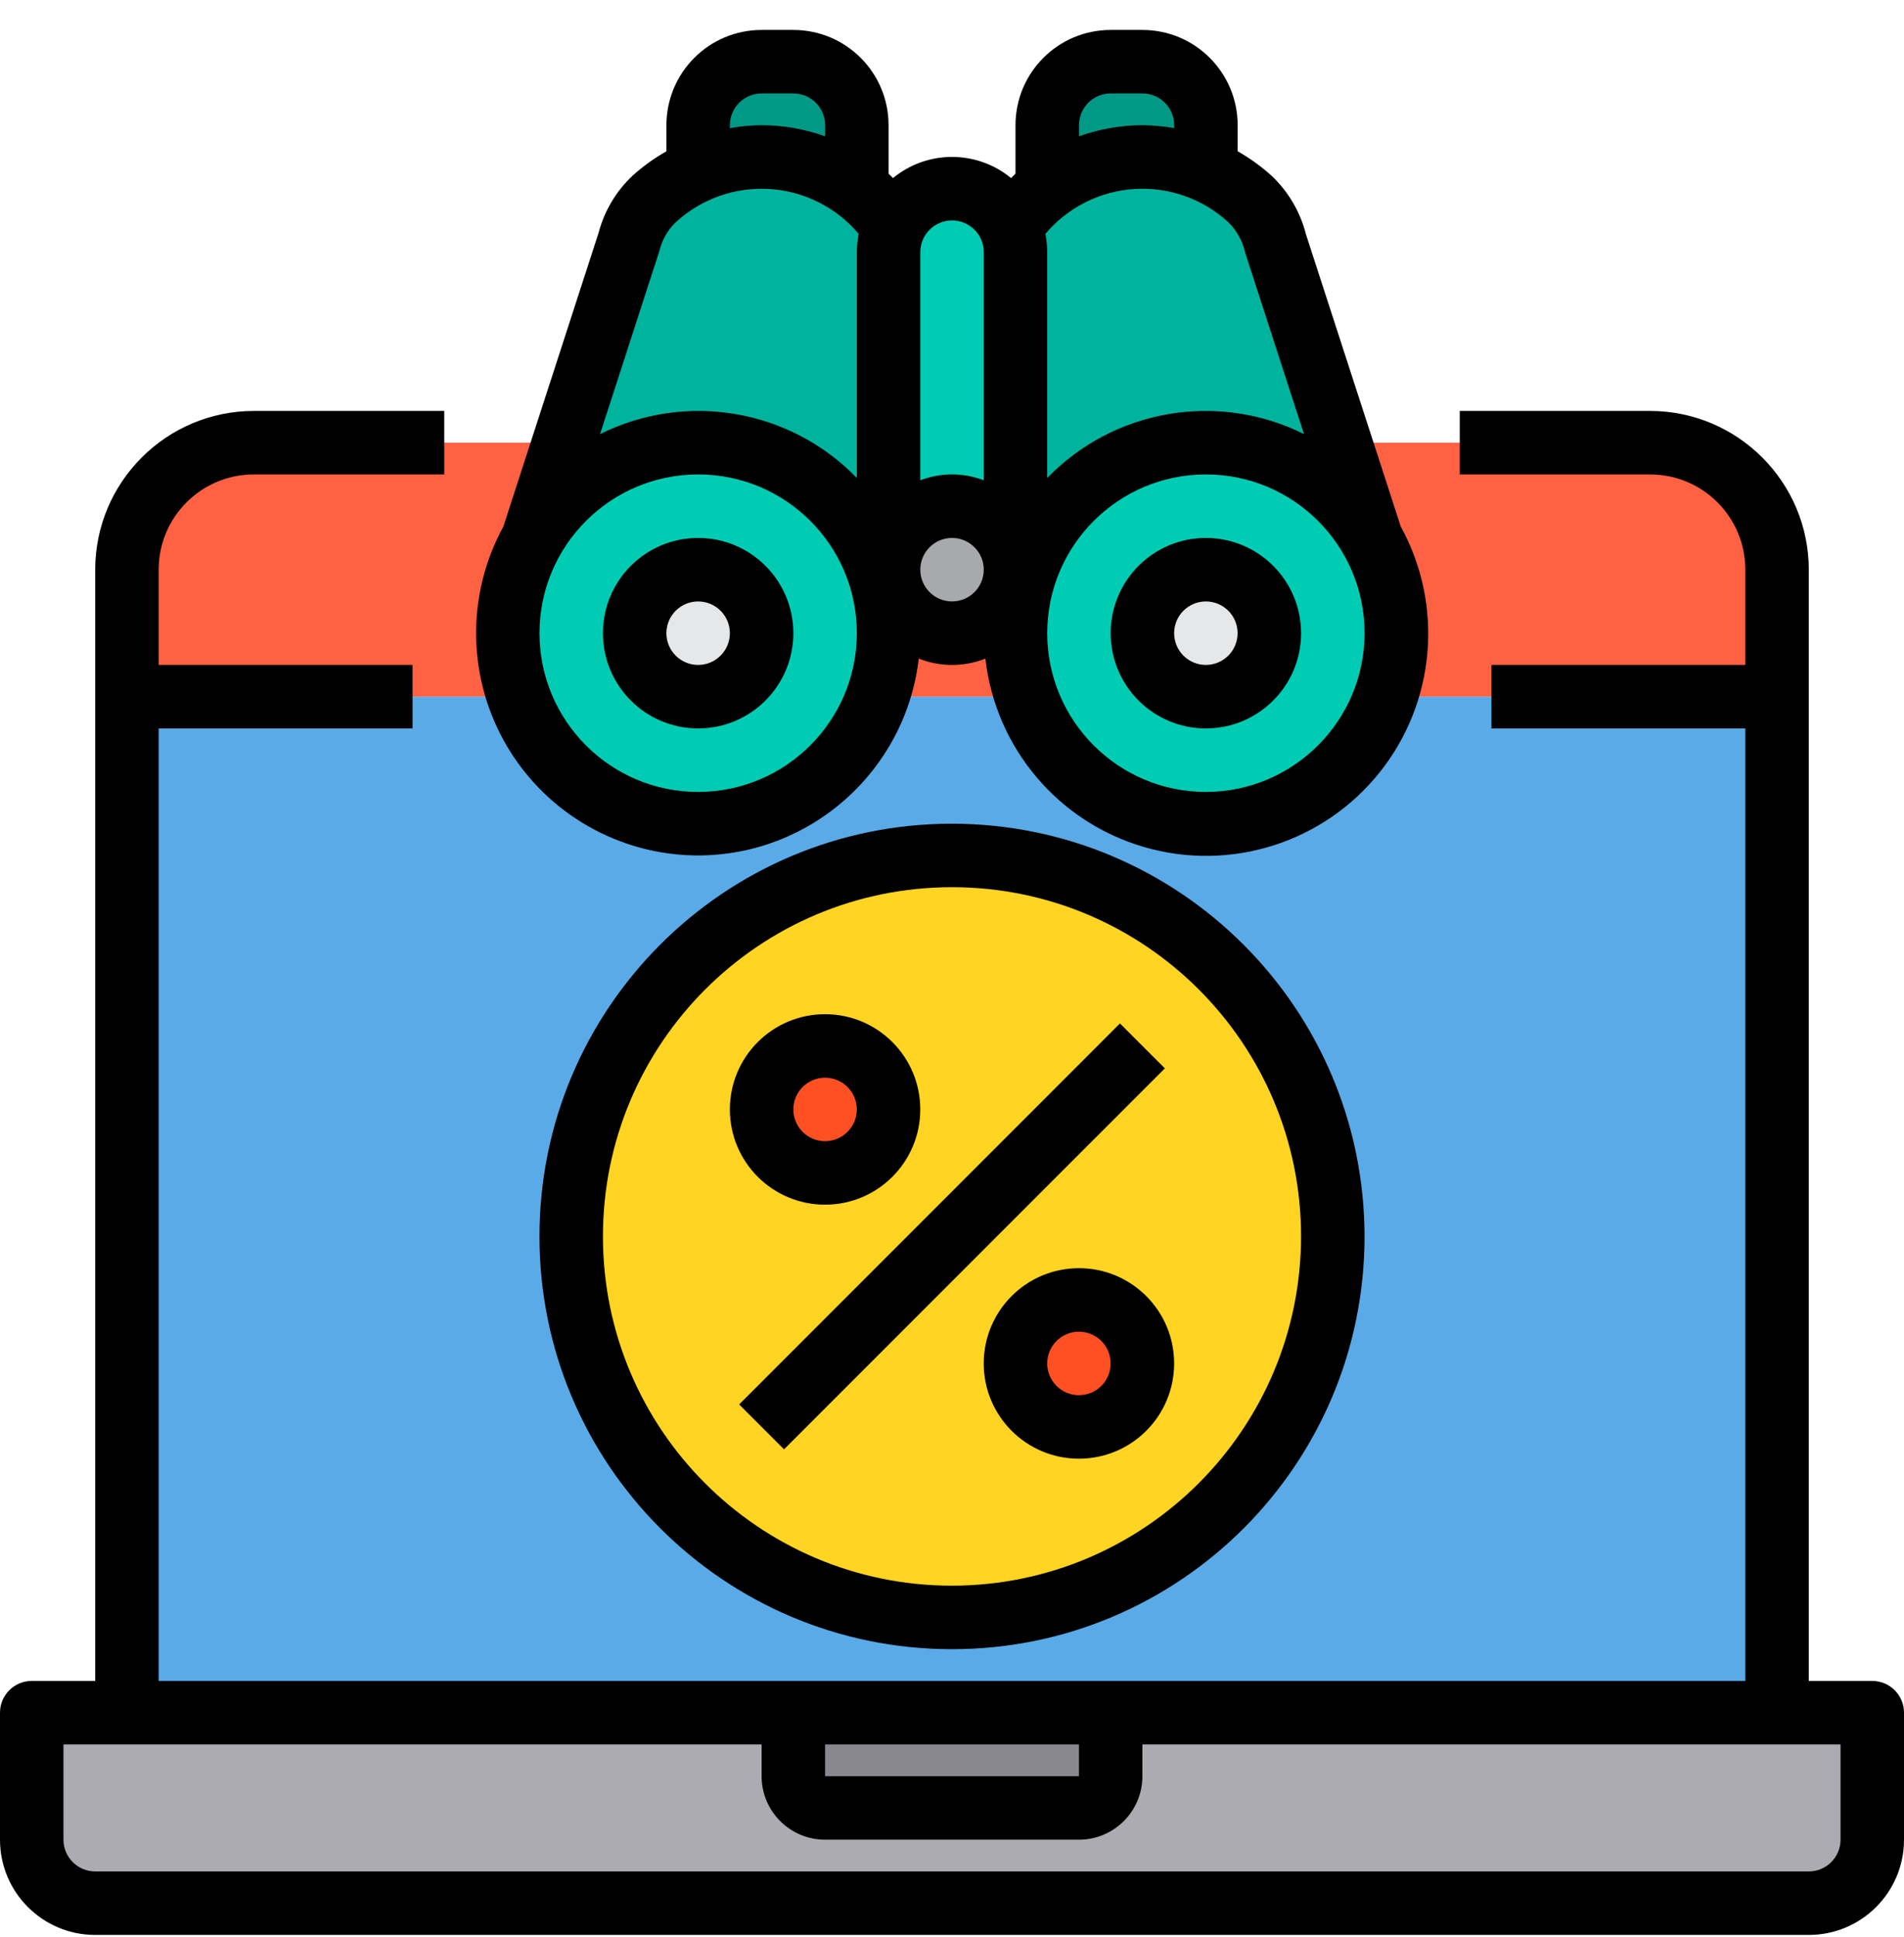 <svg width="60" height="61" viewBox="0 0 60 61" fill="none" xmlns="http://www.w3.org/2000/svg">
<g clip-path="url(#clip0_1808_17437)">
<path d="M56 53.943H1V57.943C1.003 59.046 1.897 59.94 3 59.943H57C58.103 59.94 58.997 59.046 59 57.943V53.943H56Z" fill="#ACABB1"/>
<path d="M56 21.943V53.943H4V21.943H16.35C17.194 24.34 19.459 25.943 22 25.943C24.541 25.943 26.806 24.34 27.65 21.943H32.35C33.194 24.34 35.459 25.943 38 25.943C40.541 25.943 42.806 24.34 43.65 21.943H56Z" fill="#5AAAE7"/>
<path d="M42 38.943C42 45.57 36.627 50.943 30 50.943C23.373 50.943 18 45.57 18 38.943C18 32.315 23.373 26.943 30 26.943C36.627 26.943 42 32.315 42 38.943Z" fill="#FFD422"/>
<path d="M52 13.943H8C5.791 13.943 4 15.734 4 17.943V21.943H56V17.943C56 15.734 54.209 13.943 52 13.943Z" fill="#FF6243"/>
<path d="M22 3.943C22.003 2.84 22.897 1.946 24 1.943H25C26.103 1.946 26.997 2.84 27 3.943V5.953C25.564 4.863 23.65 4.637 22 5.363V3.943Z" fill="#009986"/>
<path d="M36 1.943C37.103 1.946 37.997 2.84 38 3.943V5.363C36.35 4.637 34.436 4.863 33 5.953V3.943C33.003 2.84 33.897 1.946 35 1.943H36Z" fill="#009986"/>
<path d="M31.84 7.163C31.468 6.289 30.533 5.798 29.602 5.987C28.671 6.176 28.002 6.993 28 7.943V17.943C28 16.838 28.895 15.943 30 15.943C31.105 15.943 32 16.838 32 17.943V7.943C31.999 7.675 31.945 7.41 31.84 7.163Z" fill="#00CCB3"/>
<path d="M26.999 5.953C25.563 4.863 23.649 4.637 21.999 5.363C21.486 5.583 21.016 5.891 20.609 6.273C20.216 6.643 19.939 7.119 19.809 7.643L17.769 13.943L16.789 16.963C18.139 14.6 20.91 13.441 23.541 14.14C26.171 14.839 28.001 17.221 27.999 19.943V7.943C28 7.675 28.054 7.41 28.159 7.163C27.844 6.696 27.452 6.287 26.999 5.953Z" fill="#00B39D"/>
<path d="M42.23 13.943L40.19 7.643C40.06 7.119 39.783 6.643 39.39 6.273C38.983 5.891 38.513 5.583 38 5.363C35.78 4.412 33.198 5.166 31.84 7.163C31.945 7.41 31.999 7.675 32 7.943V19.943C31.998 17.221 33.828 14.839 36.459 14.14C39.089 13.441 41.86 14.6 43.21 16.963L42.23 13.943Z" fill="#00B39D"/>
<path d="M32 17.943C32 19.047 31.105 19.943 30 19.943C28.895 19.943 28 19.047 28 17.943C28 16.838 28.895 15.943 30 15.943C31.105 15.943 32 16.838 32 17.943Z" fill="#A7A9AC"/>
<path d="M43.21 16.963C41.86 14.6 39.089 13.441 36.459 14.14C33.828 14.839 31.998 17.221 32 19.943C31.998 20.625 32.117 21.302 32.35 21.943C33.194 24.34 35.459 25.943 38 25.943C40.541 25.943 42.806 24.34 43.65 21.943C43.883 21.302 44.002 20.625 44 19.943C44.002 18.898 43.73 17.87 43.21 16.963Z" fill="#00CCB3"/>
<path d="M28 19.943C28.002 20.625 27.883 21.302 27.65 21.943C26.806 24.34 24.541 25.943 22 25.943C19.459 25.943 17.194 24.34 16.35 21.943C16.117 21.302 15.998 20.625 16 19.943C16 16.629 18.686 13.943 22 13.943C25.314 13.943 28 16.629 28 19.943Z" fill="#00CCB3"/>
<path d="M25 53.943H35V55.943C35 56.495 34.552 56.943 34 56.943H26C25.448 56.943 25 56.495 25 55.943V53.943Z" fill="#898890"/>
<path d="M36 42.943C36 44.047 35.105 44.943 34 44.943C32.895 44.943 32 44.047 32 42.943C32 41.838 32.895 40.943 34 40.943C35.105 40.943 36 41.838 36 42.943Z" fill="#FF5023"/>
<path d="M28 34.943C28 36.047 27.105 36.943 26 36.943C24.895 36.943 24 36.047 24 34.943C24 33.838 24.895 32.943 26 32.943C27.105 32.943 28 33.838 28 34.943Z" fill="#FF5023"/>
<path d="M24 19.943C24 21.047 23.105 21.943 22 21.943C20.895 21.943 20 21.047 20 19.943C20 18.838 20.895 17.943 22 17.943C23.105 17.943 24 18.838 24 19.943Z" fill="#E6E7E8"/>
<path d="M40 19.943C40 21.047 39.105 21.943 38 21.943C36.895 21.943 36 21.047 36 19.943C36 18.838 36.895 17.943 38 17.943C39.105 17.943 40 18.838 40 19.943Z" fill="#E6E7E8"/>
<path d="M38 16.943C36.343 16.943 35 18.286 35 19.943C35 21.6 36.343 22.943 38 22.943C39.657 22.943 41 21.6 41 19.943C41 18.286 39.657 16.943 38 16.943ZM38 20.943C37.448 20.943 37 20.495 37 19.943C37 19.391 37.448 18.943 38 18.943C38.552 18.943 39 19.391 39 19.943C39 20.495 38.552 20.943 38 20.943Z" fill="black"/>
<path d="M22 16.943C20.343 16.943 19 18.286 19 19.943C19 21.6 20.343 22.943 22 22.943C23.657 22.943 25 21.6 25 19.943C25 18.286 23.657 16.943 22 16.943ZM22 20.943C21.448 20.943 21 20.495 21 19.943C21 19.391 21.448 18.943 22 18.943C22.552 18.943 23 19.391 23 19.943C23 20.495 22.552 20.943 22 20.943Z" fill="black"/>
<path d="M22.001 26.943C25.555 26.937 28.542 24.273 28.952 20.743C29.627 21.01 30.377 21.01 31.052 20.743C31.37 23.554 33.349 25.898 36.067 26.682C38.785 27.467 41.709 26.538 43.475 24.328C45.242 22.118 45.504 19.062 44.141 16.583L41.155 7.383C40.976 6.675 40.599 6.034 40.068 5.533C39.741 5.239 39.383 4.98 39.001 4.764V3.943C39.001 2.286 37.658 0.943 36.001 0.943H35.001C33.344 0.943 32.001 2.286 32.001 3.943V5.47C31.952 5.514 31.909 5.563 31.861 5.608C30.779 4.721 29.223 4.721 28.141 5.608C28.093 5.563 28.05 5.514 28.001 5.47V3.943C28.001 2.286 26.658 0.943 25.001 0.943H24.001C22.344 0.943 21.001 2.286 21.001 3.943V4.765C20.618 4.981 20.26 5.239 19.934 5.533C19.415 6.021 19.044 6.644 18.863 7.333L15.863 16.583C14.677 18.751 14.722 21.384 15.981 23.511C17.241 25.637 19.529 26.942 22.001 26.943ZM22.001 24.943C19.24 24.943 17.001 22.704 17.001 19.943C17.001 17.182 19.24 14.943 22.001 14.943C24.762 14.943 27.001 17.182 27.001 19.943C26.997 22.703 24.761 24.939 22.001 24.943ZM30.001 18.943C29.449 18.943 29.001 18.495 29.001 17.943C29.001 17.391 29.449 16.943 30.001 16.943C30.553 16.943 31.001 17.391 31.001 17.943C31.001 18.495 30.553 18.943 30.001 18.943ZM38.001 24.943C35.24 24.943 33.001 22.704 33.001 19.943C33.001 17.182 35.24 14.943 38.001 14.943C40.762 14.943 43.001 17.182 43.001 19.943C42.998 22.703 40.761 24.939 38.001 24.943ZM41.092 13.672C38.382 12.323 35.11 12.881 33.001 15.054V7.943C33 7.749 32.98 7.556 32.943 7.366C33.647 6.531 34.661 6.021 35.751 5.952C36.84 5.884 37.911 6.264 38.713 7.004C38.974 7.263 39.156 7.591 39.236 7.95L41.092 13.672ZM34.001 3.943C34.001 3.391 34.449 2.943 35.001 2.943H36.001C36.553 2.943 37.001 3.391 37.001 3.943V4.036C36.671 3.977 36.336 3.946 36.001 3.943C35.319 3.945 34.643 4.063 34.001 4.293V3.943ZM30.001 6.943C30.553 6.943 31.001 7.391 31.001 7.943V15.127C30.357 14.881 29.645 14.881 29.001 15.127V7.943C29.001 7.391 29.449 6.943 30.001 6.943ZM23.001 3.943C23.001 3.391 23.449 2.943 24.001 2.943H25.001C25.553 2.943 26.001 3.391 26.001 3.943V4.293C25.359 4.063 24.683 3.945 24.001 3.943C23.666 3.946 23.331 3.977 23.001 4.036V3.943ZM20.78 7.899C20.862 7.559 21.038 7.249 21.289 7.005C22.091 6.265 23.162 5.884 24.251 5.953C25.341 6.021 26.355 6.531 27.059 7.366C27.021 7.556 27.002 7.749 27.001 7.943V15.054C24.892 12.881 21.619 12.322 18.909 13.673L20.78 7.899Z" fill="black"/>
<path d="M59 52.943H57V17.943C56.997 15.183 54.76 12.946 52 12.943H46V14.943H52C53.657 14.943 55 16.286 55 17.943V20.943H47V22.943H55V52.943H5V22.943H13V20.943H5V17.943C5 16.286 6.343 14.943 8 14.943H14V12.943H8C5.24 12.946 3.003 15.183 3 17.943V52.943H1C0.448 52.943 0 53.391 0 53.943V57.943C0 59.6 1.343 60.943 3 60.943H57C58.657 60.943 60 59.6 60 57.943V53.943C60 53.391 59.552 52.943 59 52.943ZM26 54.943H34V55.943H26V54.943ZM58 57.943C58 58.495 57.552 58.943 57 58.943H3C2.448 58.943 2 58.495 2 57.943V54.943H24V55.943C24 57.047 24.895 57.943 26 57.943H34C35.105 57.943 36 57.047 36 55.943V54.943H58V57.943Z" fill="black"/>
<path d="M23.293 44.235L35.293 32.235L36.708 33.649L24.707 45.649L23.293 44.235Z" fill="black"/>
<path d="M34 39.943C32.343 39.943 31 41.286 31 42.943C31 44.6 32.343 45.943 34 45.943C35.657 45.943 37 44.6 37 42.943C37 41.286 35.657 39.943 34 39.943ZM34 43.943C33.448 43.943 33 43.495 33 42.943C33 42.391 33.448 41.943 34 41.943C34.552 41.943 35 42.391 35 42.943C35 43.495 34.552 43.943 34 43.943Z" fill="black"/>
<path d="M26 37.943C27.657 37.943 29 36.6 29 34.943C29 33.286 27.657 31.943 26 31.943C24.343 31.943 23 33.286 23 34.943C23 36.6 24.343 37.943 26 37.943ZM26 33.943C26.552 33.943 27 34.391 27 34.943C27 35.495 26.552 35.943 26 35.943C25.448 35.943 25 35.495 25 34.943C25 34.391 25.448 33.943 26 33.943Z" fill="black"/>
<path d="M30 25.943C22.82 25.943 17 31.763 17 38.943C17 46.123 22.82 51.943 30 51.943C37.18 51.943 43 46.123 43 38.943C42.992 31.767 37.176 25.951 30 25.943ZM30 49.943C23.925 49.943 19 45.018 19 38.943C19 32.868 23.925 27.943 30 27.943C36.075 27.943 41 32.868 41 38.943C40.993 45.015 36.072 49.935 30 49.943Z" fill="black"/>
</g>
<defs>
<clipPath id="clip0_1808_17437">
<rect width="60" height="60" fill="white" transform="translate(0 0.943)"/>
</clipPath>
</defs>
</svg>
